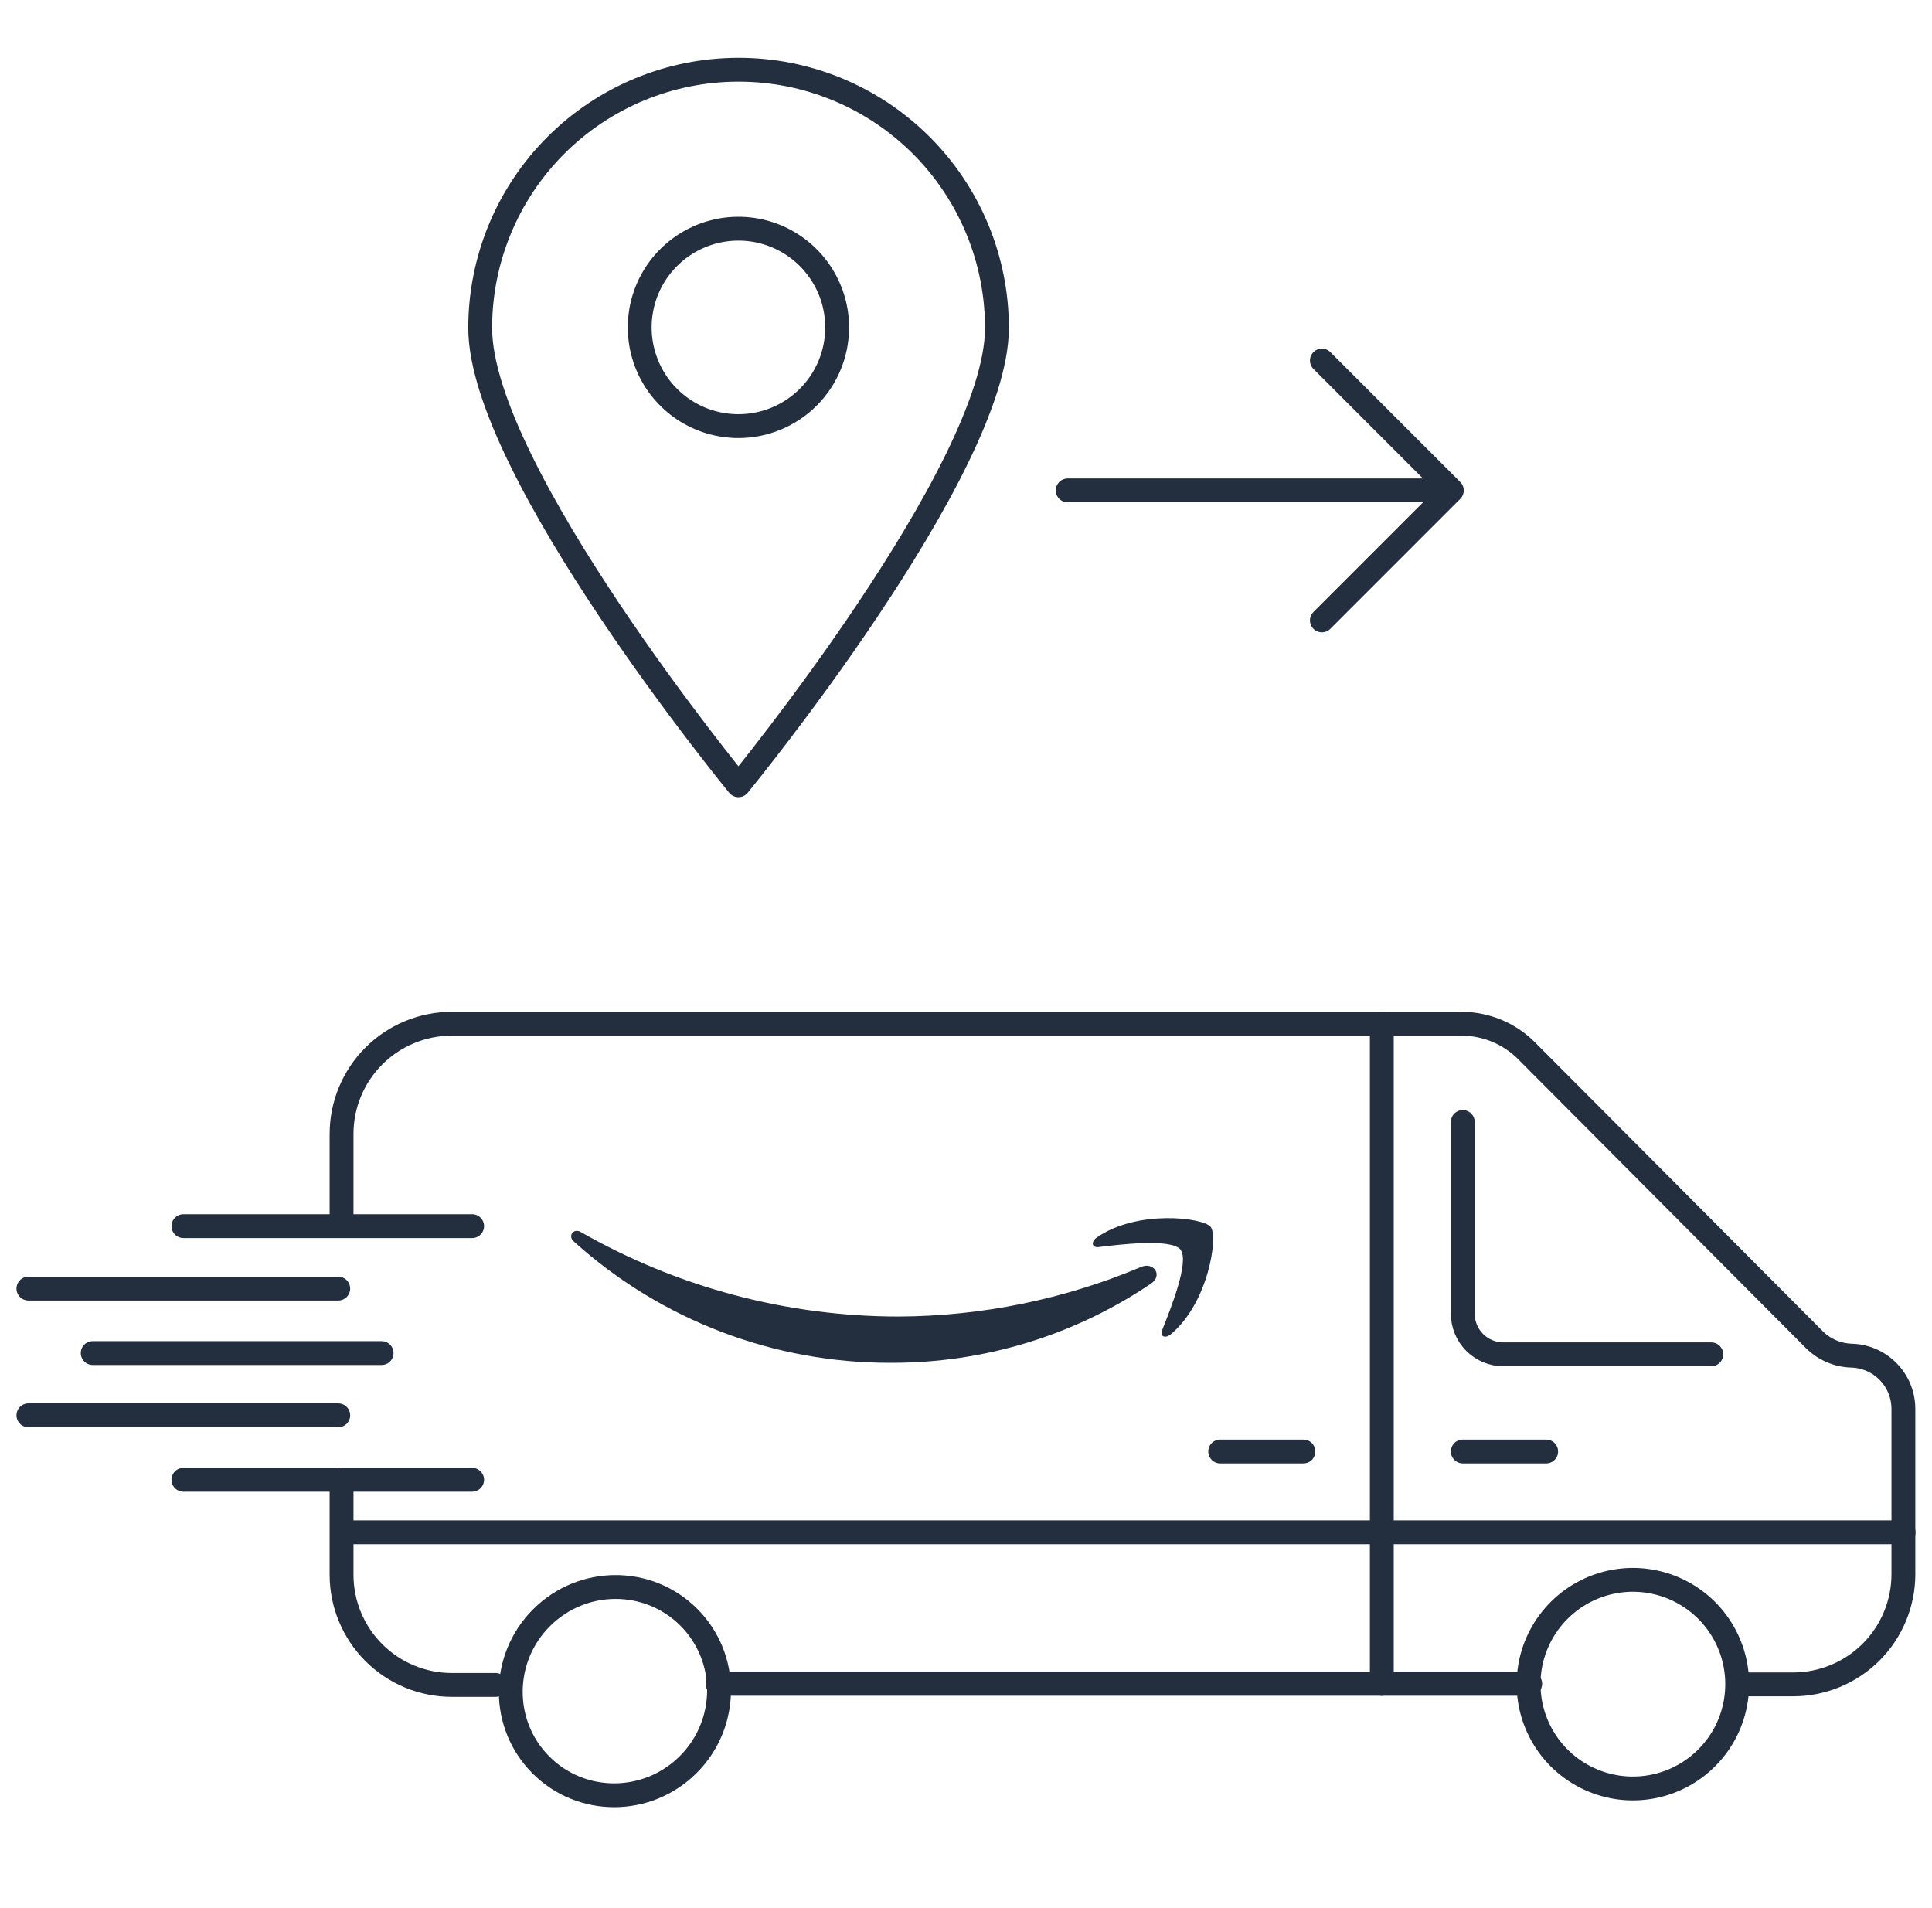 <svg width="81" height="80" viewBox="0 0 81 80" fill="none" xmlns="http://www.w3.org/2000/svg">
<path d="M30.959 2.923C28.087 2.923 25.334 4.064 23.303 6.094C21.273 8.124 20.132 10.878 20.132 13.75C20.132 19.727 30.959 32.923 30.959 32.923C30.959 32.923 41.797 19.716 41.797 13.75C41.797 12.327 41.517 10.918 40.972 9.604C40.427 8.29 39.629 7.096 38.622 6.09C37.615 5.085 36.421 4.287 35.106 3.744C33.791 3.2 32.382 2.921 30.959 2.923V2.923ZM30.959 17.866C30.14 17.866 29.34 17.624 28.659 17.169C27.979 16.714 27.448 16.068 27.135 15.311C26.822 14.555 26.74 13.723 26.899 12.92C27.059 12.117 27.453 11.379 28.032 10.801C28.611 10.222 29.349 9.828 30.151 9.668C30.954 9.508 31.787 9.59 32.543 9.903C33.299 10.217 33.946 10.747 34.4 11.428C34.855 12.108 35.098 12.909 35.098 13.727C35.098 14.825 34.662 15.878 33.886 16.654C33.109 17.43 32.057 17.866 30.959 17.866V17.866Z" stroke="#232F3E" stroke-linecap="round" stroke-linejoin="round"/>
<path d="M44.764 20.561H60.711" stroke="#232F3E" stroke-linecap="round" stroke-linejoin="round"/>
<path d="M55.421 15.116L60.868 20.563L55.421 26.011" stroke="#232F3E" stroke-linecap="round" stroke-linejoin="round"/>
<path d="M72.77 69.873C72.927 70.788 72.788 71.729 72.375 72.56C71.961 73.391 71.294 74.069 70.469 74.495C69.645 74.922 68.706 75.075 67.789 74.933C66.872 74.79 66.023 74.36 65.367 73.704C64.71 73.047 64.28 72.199 64.138 71.282C63.995 70.364 64.148 69.425 64.575 68.601C65.002 67.777 65.68 67.109 66.511 66.696C67.342 66.282 68.283 66.143 69.198 66.3C70.09 66.453 70.912 66.878 71.552 67.518C72.192 68.158 72.618 68.981 72.77 69.873V69.873Z" stroke="#232F3E" stroke-linecap="round" stroke-linejoin="round"/>
<path d="M28.855 73.981C30.566 72.271 30.578 69.507 28.88 67.807C27.181 66.107 24.417 66.115 22.705 67.825C20.993 69.536 20.982 72.3 22.68 74C24.378 75.7 27.143 75.691 28.855 73.981Z" stroke="#232F3E" stroke-linecap="round" stroke-linejoin="round"/>
<path d="M71.746 56.782H63.03C62.578 56.782 62.146 56.603 61.827 56.284C61.507 55.965 61.328 55.532 61.328 55.081V47.042" stroke="#232F3E" stroke-linecap="round" stroke-linejoin="round"/>
<path d="M64.155 70.597H30.082" stroke="#232F3E" stroke-linecap="round" stroke-linejoin="round"/>
<path d="M14.32 51.393V47.543C14.32 46.318 14.807 45.142 15.674 44.276C16.54 43.41 17.715 42.923 18.94 42.923H61.29C62.3 42.927 63.268 43.328 63.985 44.039L76.082 56.182C76.496 56.585 77.045 56.819 77.622 56.837C78.205 56.851 78.759 57.092 79.166 57.51C79.573 57.927 79.801 58.487 79.801 59.07V66C79.801 67.225 79.314 68.4 78.448 69.267C77.582 70.133 76.406 70.62 75.181 70.62H73.141" stroke="#232F3E" stroke-linecap="round" stroke-linejoin="round"/>
<path d="M14.32 62.042V66.023C14.32 67.248 14.807 68.423 15.674 69.29C16.54 70.156 17.715 70.643 18.94 70.643H20.773" stroke="#232F3E" stroke-linecap="round" stroke-linejoin="round"/>
<path d="M64.824 60.856H61.328" stroke="#232F3E" stroke-linecap="round" stroke-linejoin="round"/>
<path d="M54.645 60.856H51.157" stroke="#232F3E" stroke-linecap="round" stroke-linejoin="round"/>
<path d="M7.69 51.408H19.795" stroke="#232F3E" stroke-linecap="round" stroke-linejoin="round"/>
<path d="M3.887 56.729H15.999" stroke="#232F3E" stroke-linecap="round" stroke-linejoin="round"/>
<path d="M7.69 62.042H19.795" stroke="#232F3E" stroke-linecap="round" stroke-linejoin="round"/>
<path d="M14.335 64.244H79.808" stroke="#232F3E" stroke-linecap="round" stroke-linejoin="round"/>
<path d="M57.933 42.923V70.597" stroke="#232F3E" stroke-linecap="round" stroke-linejoin="round"/>
<path d="M14.181 54.026H1.191" stroke="#232F3E" stroke-linecap="round" stroke-linejoin="round"/>
<path d="M14.181 59.339H1.191" stroke="#232F3E" stroke-linecap="round" stroke-linejoin="round"/>
<path fill-rule="evenodd" clip-rule="evenodd" d="M48.277 53.803C45.06 55.984 41.261 57.146 37.374 57.137C32.458 57.16 27.71 55.348 24.061 52.055C23.783 51.809 24.061 51.47 24.361 51.662C28.418 53.979 33.01 55.197 37.682 55.197C41.174 55.18 44.628 54.474 47.846 53.117C48.346 52.902 48.762 53.441 48.277 53.803Z" fill="#232F3E"/>
<path fill-rule="evenodd" clip-rule="evenodd" d="M49.502 52.401C49.124 51.916 47.007 52.17 46.06 52.286C45.775 52.324 45.729 52.07 45.983 51.885C47.669 50.707 50.433 51.046 50.757 51.439C51.08 51.831 50.672 54.611 49.093 55.935C48.847 56.143 48.616 56.028 48.724 55.766C49.078 54.873 49.879 52.886 49.494 52.401H49.502Z" fill="#232F3E"/>
</svg>
